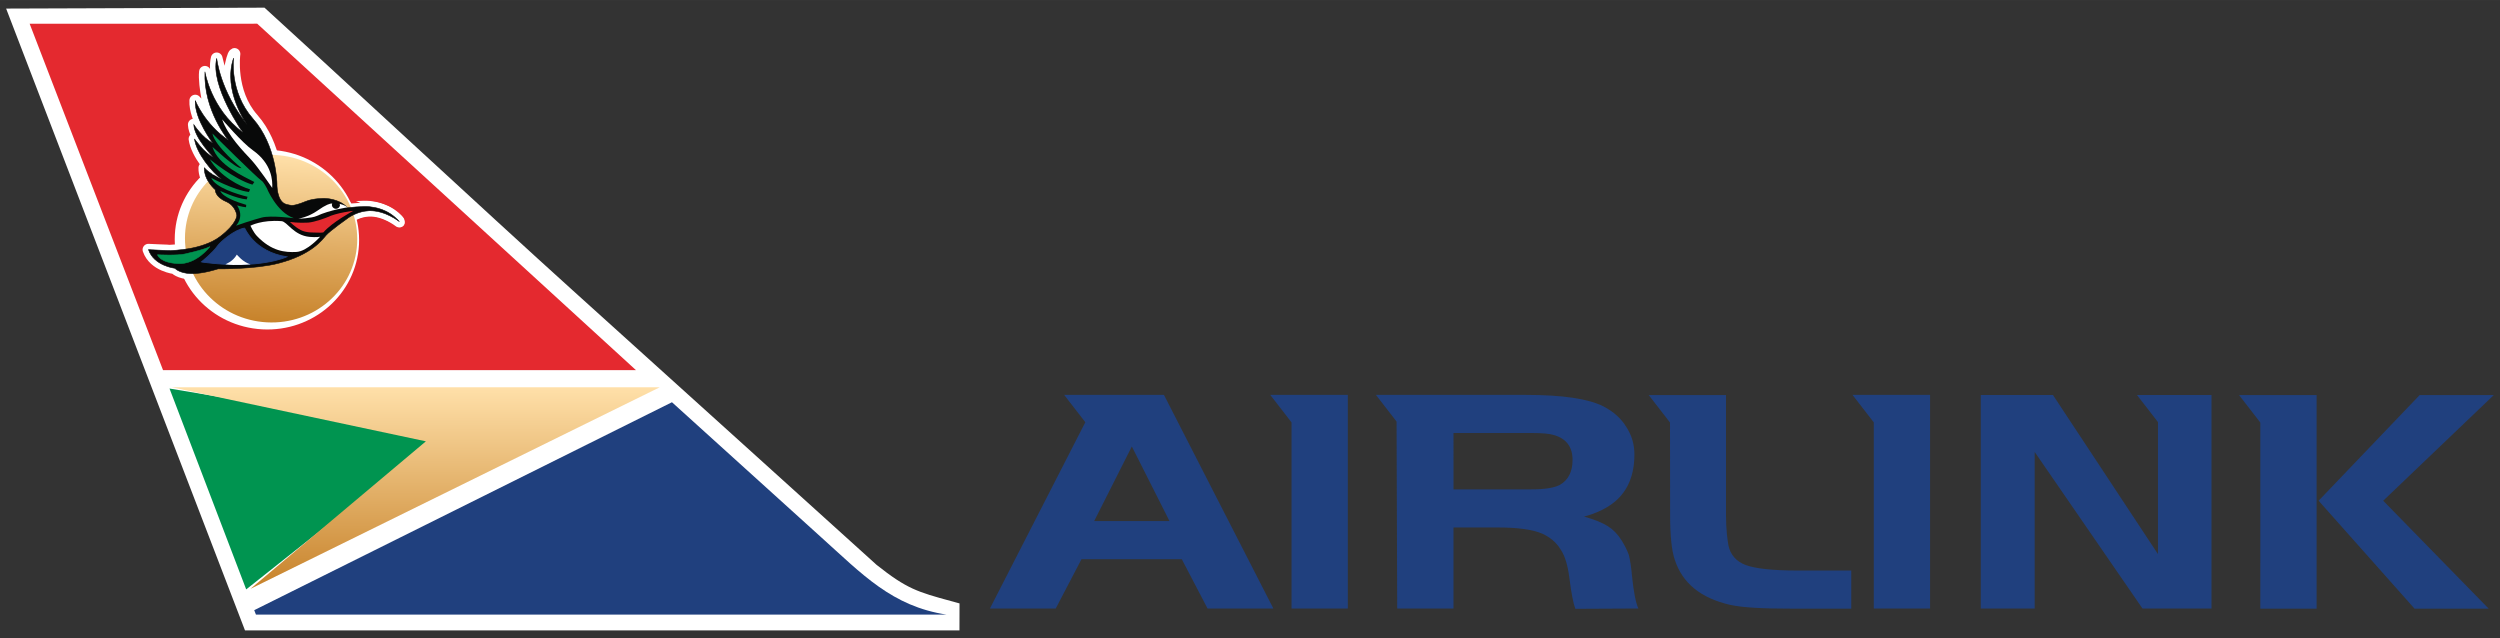 <?xml version="1.0" encoding="UTF-8" standalone="no"?>
<!-- Created with Inkscape (http://www.inkscape.org/) -->

<svg
   xmlns:dc="http://purl.org/dc/elements/1.1/"
   xmlns:cc="http://creativecommons.org/ns#"
   xmlns:rdf="http://www.w3.org/1999/02/22-rdf-syntax-ns#"
   xmlns:svg="http://www.w3.org/2000/svg"
   xmlns="http://www.w3.org/2000/svg"
   xmlns:sodipodi="http://sodipodi.sourceforge.net/DTD/sodipodi-0.dtd"
   xmlns:inkscape="http://www.inkscape.org/namespaces/inkscape"
   width="198.841"
   height="50.78"
   viewBox="0 0 52.61 13.435"
   version="1.1"
   id="svg1143"
   inkscape:version="0.92.0 r15299"
   sodipodi:docname="airlink.svg">
  <rect x="0" y="0" width="52.61" height="13.435" fill="#333333" stroke="none"/>
  <defs
     id="defs1137">
    <clipPath
       id="clipPath316"
       clipPathUnits="userSpaceOnUse">
      <path
         inkscape:connector-curvature="0"
         id="path314"
         d="m 425.495,80.773 -0.559,-10.661 -11.041,0.579 0.559,10.661" />
    </clipPath>
    <linearGradient
       id="linearGradient330"
       spreadMethod="pad"
       gradientTransform="matrix(-0.523,-9.976,-9.976,0.523,426.126,80.469)"
       gradientUnits="userSpaceOnUse"
       y2="0"
       x2="1"
       y1="0"
       x1="0">
      <stop
         id="stop326"
         offset="0"
         style="stop-opacity:1;stop-color:#ffe0a9" />
      <stop
         id="stop328"
         offset="1"
         style="stop-opacity:1;stop-color:#c7822a" />
    </linearGradient>
    <clipPath
       id="clipPath404"
       clipPathUnits="userSpaceOnUse">
      <path
         inkscape:connector-curvature="0"
         id="path402"
         d="m 413.773,66.947 h 29.095 v -12.02 h -29.095 z" />
    </clipPath>
    <linearGradient
       id="linearGradient418"
       spreadMethod="pad"
       gradientTransform="matrix(0,-12.02,-12.02,0,443.909,66.947)"
       gradientUnits="userSpaceOnUse"
       y2="0"
       x2="1"
       y1="0"
       x1="0">
      <stop
         id="stop414"
         offset="0"
         style="stop-opacity:1;stop-color:#ffe0a9" />
      <stop
         id="stop416"
         offset="1"
         style="stop-opacity:1;stop-color:#c7822a" />
    </linearGradient>
  </defs>
  <sodipodi:namedview
     id="base"
     pagecolor="#ffffff"
     bordercolor="#666666"
     borderopacity="1.0"
     inkscape:pageopacity="0.0"
     inkscape:pageshadow="2"
     inkscape:zoom="4.5324522"
     inkscape:cx="99.871505"
     inkscape:cy="16.347875"
     inkscape:document-units="mm"
     inkscape:current-layer="layer1"
     showgrid="false"
     showguides="false"
     fit-margin-top="0"
     fit-margin-left="0"
     fit-margin-right="0"
     fit-margin-bottom="0"
     units="px"
     inkscape:window-width="1280"
     inkscape:window-height="744"
     inkscape:window-x="-4"
     inkscape:window-y="-4"
     inkscape:window-maximized="1" />
  <g
     inkscape:label="Layer 1"
     inkscape:groupmode="layer"
     id="layer1"
     transform="translate(-48.658,-191.128)">
    <g
       id="g1791"
       transform="translate(0.132,-0.095)">
      <g
         transform="translate(0,-0.529)"
         id="g1676">
        <g
           style="fill:#20407e;fill-opacity:1"
           id="g170"
           transform="matrix(0.353,0,0,-0.353,75.705,204.557)">
          <path
             d="M 0,0 H 3.356 V 12.734 H -1.268 L 0,11.095"
             style="fill:#20407e;fill-opacity:1;fill-rule:nonzero;stroke:none"
             id="path172"
             inkscape:connector-curvature="0" />
        </g>
        <g
           style="fill:#20407e;fill-opacity:1"
           id="g174"
           transform="matrix(0.353,0,0,-0.353,87.958,204.557)">
          <path
             d="M 0,0 H 3.356 V 12.734 H -1.268 L 0,11.095"
             style="fill:#20407e;fill-opacity:1;fill-rule:nonzero;stroke:none"
             id="path176"
             inkscape:connector-curvature="0" />
        </g>
        <g
           style="fill:#20407e;fill-opacity:1"
           id="g178"
           transform="matrix(0.353,0,0,-0.353,79.1,204.557)">
          <path
             d="m 0,0 h -3.318 l -0.038,11.144 -1.23,1.59 h 8.934 c 2.198,0 3.734,-0.23 4.632,-0.688 0.59,-0.305 1.04,-0.706 1.347,-1.203 0.33,-0.496 0.496,-1.049 0.496,-1.661 C 10.823,7.98 10.445,7.045 9.689,6.396 9.216,5.994 8.601,5.689 7.822,5.479 8.436,5.307 8.909,5.117 9.24,4.906 9.547,4.715 9.831,4.429 10.067,4.048 10.256,3.742 10.397,3.455 10.492,3.188 10.563,2.902 10.634,2.482 10.681,1.928 10.776,1.012 10.894,0.363 11.059,0 L 7.302,-0.019 C 7.184,0.286 7.065,0.897 6.947,1.814 6.853,2.558 6.688,3.131 6.428,3.513 6.191,3.913 5.836,4.219 5.364,4.448 4.749,4.715 3.851,4.83 2.693,4.83 H 0.038 V 0 Z m 0.038,7.102 h 4.664 c 0.78,0 1.348,0.095 1.678,0.267 0.497,0.286 0.756,0.783 0.756,1.489 0,0.783 -0.378,1.279 -1.134,1.489 -0.26,0.077 -0.685,0.115 -1.3,0.115 H 0.038"
             style="fill:#20407e;fill-opacity:1;fill-rule:nonzero;stroke:none"
             id="path180"
             inkscape:connector-curvature="0" />
        </g>
        <g
           style="fill:#20407e;fill-opacity:1"
           id="g182"
           transform="matrix(0.353,0,0,-0.353,83.672,200.065)">
          <path
             d="m 0,0 h 3.331 v -7.14 c 0,-0.916 0.095,-1.527 0.143,-1.814 0.117,-0.572 0.472,-0.973 1.039,-1.183 0.591,-0.211 1.607,-0.325 3.073,-0.325 h 3.213 v -2.272 H 7.231 c -1.678,0 -2.907,0.058 -3.663,0.229 -1.749,0.402 -2.836,1.299 -3.285,2.673 C 0.094,-9.298 0,-8.4 0,-7.159 v 0.23 L -0.007,-1.639 -1.275,0"
             style="fill:#20407e;fill-opacity:1;fill-rule:nonzero;stroke:none"
             id="path184"
             inkscape:connector-curvature="0" />
        </g>
        <g
           style="fill:#20407e;fill-opacity:1"
           id="g186"
           transform="matrix(0.353,0,0,-0.353,69.358,204.557)">
          <path
             d="m 0,0 5.687,11.104 -1.261,1.63 h 5.948 L 16.897,0 H 12.973 L 11.438,2.94 H 5.459 L 3.923,0 Z M 8.46,9.66 6.215,5.212 h 4.49"
             style="fill:#20407e;fill-opacity:1;fill-rule:nonzero;stroke:none"
             id="path188"
             inkscape:connector-curvature="0" />
        </g>
        <g
           style="fill:#20407e;fill-opacity:1"
           id="g190"
           transform="matrix(0.353,0,0,-0.353,91.344,201.263)">
          <path
             d="M 0,0 V -9.335 H -3.214 V 3.398 H 1.087 L 7.35,-6.09 V 1.78 L 6.097,3.398 H 10.54 V -9.335 H 6.428"
             style="fill:#20407e;fill-opacity:1;fill-rule:nonzero;stroke:none"
             id="path192"
             inkscape:connector-curvature="0" />
        </g>
        <g
           id="g194"
           transform="matrix(0.353,0,0,-0.353,97.277,200.065)"
           style="fill:#20407e;fill-opacity:1">
          <path
             d="M 0,0 V -12.734 H -3.356 L -3.357,-1.639 -4.625,0 h 1.269 z M 0.118,-6.3 6.144,0 h 4.419 L 3.97,-6.3 10.256,-12.734 H 5.837"
             style="fill:#20407e;fill-opacity:1;fill-rule:nonzero;stroke:none"
             id="path196"
             inkscape:connector-curvature="0" />
        </g>
      </g>
      <g
         transform="matrix(0.353,0,0,-0.353,53.832,204.269)"
         id="g198">
        <path
           inkscape:connector-curvature="0"
           id="path200"
           style="fill:#ffffff;fill-opacity:1;fill-rule:nonzero;stroke:none"
           d="m 0,0 -13.763,35.829 14.262,0.05 C 3.365,33.284 13.63,23.756 18.72,19.165 23.811,14.574 36.827,2.808 36.827,2.808 38.724,1.301 39.446,1.084 41.548,0.512 L 41.547,0" />
      </g>
      <g
         transform="matrix(0.353,0,0,-0.353,53.832,204.269)"
         id="g202">
        <path
           inkscape:connector-curvature="0"
           id="path204"
           style="fill:none;stroke:#ffffff;stroke-width:1.242;stroke-linecap:butt;stroke-linejoin:miter;stroke-miterlimit:3.864;stroke-dasharray:none;stroke-opacity:1"
           d="m 0,0 -13.763,35.829 14.262,0.05 C 3.365,33.284 13.63,23.756 18.72,19.165 23.811,14.574 36.827,2.808 36.827,2.808 38.724,1.301 39.446,1.084 41.548,0.512 L 41.547,0 Z" />
      </g>
      <g
         transform="matrix(0.353,0,0,-0.353,53.912,204.157)"
         id="g206">
        <path
           inkscape:connector-curvature="0"
           id="path208"
           style="fill:#20407e;fill-opacity:1;fill-rule:nonzero;stroke:none"
           d="M 0,0 -0.102,0.266 24.801,12.662 33.7,4.608 C 36.151,2.407 37.909,0.497 41.179,0" />
      </g>
      <g
         transform="matrix(0.353,0,0,-0.353,51.957,199.012)"
         id="g210">
        <path
           inkscape:connector-curvature="0"
           id="path212"
           style="fill:#e4292f;fill-opacity:1;fill-rule:nonzero;stroke:none"
           d="M 0,0 H 28.193 L 5.614,20.653 -7.952,20.65" />
      </g>
      <g
         transform="matrix(0.353,0,0,-0.353,52.442,196.151)"
         id="g214">
        <path
           inkscape:connector-curvature="0"
           id="path216"
           style="fill:#ffffff;fill-opacity:1;fill-rule:nonzero;stroke:none"
           d="M 0,0 C 0.134,2.598 2.407,4.587 5.078,4.444 7.749,4.3 9.806,2.078 9.672,-0.52 9.539,-3.118 7.265,-5.108 4.595,-4.964 1.923,-4.82 -0.134,-2.598 0,0" />
      </g>
      <g
         transform="matrix(0.353,0,0,-0.353,52.442,196.151)"
         id="g218">
        <path
           inkscape:connector-curvature="0"
           id="path220"
           style="fill:none;stroke:#ffffff;stroke-width:0.527;stroke-linecap:butt;stroke-linejoin:round;stroke-miterlimit:3.864;stroke-dasharray:none;stroke-opacity:1"
           d="M 0,0 C 0.134,2.598 2.407,4.587 5.078,4.444 7.749,4.3 9.806,2.078 9.672,-0.52 9.539,-3.118 7.265,-5.108 4.595,-4.964 1.923,-4.82 -0.134,-2.598 0,0 Z" />
      </g>
      <g
         transform="matrix(0.353,0,0,-0.353,53.492,195.972)"
         id="g222">
        <path
           inkscape:connector-curvature="0"
           id="path224"
           style="fill:#ffffff;fill-opacity:1;fill-rule:nonzero;stroke:none"
           d="M 0,0 C 0,0 0.524,0.514 0.062,1.209 0.058,1.216 0.332,1.123 0.594,1.099 0.601,1.098 0.606,1.224 0.607,1.241 0.029,1.411 -0.792,1.71 -0.938,2.073 c 0,0 0.953,-0.458 1.575,-0.505 l 0.05,0.156 C 0.068,1.878 -1.22,2.262 -1.48,2.85 c 0,0 1.346,-0.733 2.249,-0.84 0.005,-10e-4 0.065,0.156 0.065,0.156 -0.578,0.166 -1.805,0.772 -2.396,1.796 0,0 1.446,-1.197 2.54,-1.516 -0.002,10e-4 0.113,0.156 0.114,0.158 -0.639,0.337 -2.167,1 -2.498,2.093 -0.007,0.021 1.411,-1.333 1.731,-1.267 0,0 -1.586,1.302 -1.733,2.064 0,0 2.665,-2.644 2.93,-2.812 0.13,-0.083 0.307,-0.436 0.307,-0.436 0,0 0.588,-1.45 1.619,-1.798 C 3.469,0.44 2.1,0.631 1.534,0.486 0.92,0.327 0,0 0,0" />
      </g>
      <g
         transform="matrix(0.353,0,0,-0.353,53.492,195.972)"
         id="g226">
        <path
           inkscape:connector-curvature="0"
           id="path228"
           style="fill:none;stroke:#ffffff;stroke-width:0.527;stroke-linecap:butt;stroke-linejoin:round;stroke-miterlimit:3.864;stroke-dasharray:none;stroke-opacity:1"
           d="M 0,0 C 0,0 0.524,0.514 0.062,1.209 0.058,1.216 0.332,1.123 0.594,1.099 0.601,1.098 0.606,1.224 0.607,1.241 0.029,1.411 -0.792,1.71 -0.938,2.073 c 0,0 0.953,-0.458 1.575,-0.505 l 0.05,0.156 C 0.068,1.878 -1.22,2.262 -1.48,2.85 c 0,0 1.346,-0.733 2.249,-0.84 0.005,-10e-4 0.065,0.156 0.065,0.156 -0.578,0.166 -1.805,0.772 -2.396,1.796 0,0 1.446,-1.197 2.54,-1.516 -0.002,10e-4 0.113,0.156 0.114,0.158 -0.639,0.337 -2.167,1 -2.498,2.093 -0.007,0.021 1.411,-1.333 1.731,-1.267 0,0 -1.586,1.302 -1.733,2.064 0,0 2.665,-2.644 2.93,-2.812 0.13,-0.083 0.307,-0.436 0.307,-0.436 0,0 0.588,-1.45 1.619,-1.798 C 3.469,0.44 2.1,0.631 1.534,0.486 0.92,0.327 0,0 0,0 Z" />
      </g>
      <g
         transform="matrix(0.353,0,0,-0.353,53.201,193.735)"
         id="g230">
        <path
           inkscape:connector-curvature="0"
           id="path232"
           style="fill:#ffffff;fill-opacity:1;fill-rule:nonzero;stroke:none"
           d="m 0,0 c 0,0 1.194,-1.394 1.814,-1.829 1.172,-0.822 1.193,-1.839 1.172,-2.257 0,0 -0.842,1.233 -1.25,1.674 C 1.328,-1.971 0.32,-0.956 0,0" />
      </g>
      <g
         transform="matrix(0.353,0,0,-0.353,53.201,193.735)"
         id="g234">
        <path
           inkscape:connector-curvature="0"
           id="path236"
           style="fill:none;stroke:#ffffff;stroke-width:0.527;stroke-linecap:butt;stroke-linejoin:round;stroke-miterlimit:3.864;stroke-dasharray:none;stroke-opacity:1"
           d="m 0,0 c 0,0 1.194,-1.394 1.814,-1.829 1.172,-0.822 1.193,-1.839 1.172,-2.257 0,0 -0.842,1.233 -1.25,1.674 C 1.328,-1.971 0.32,-0.956 0,0 Z" />
      </g>
      <g
         transform="matrix(0.353,0,0,-0.353,55.959,195.66)"
         id="g238">
        <path
           inkscape:connector-curvature="0"
           id="path240"
           style="fill:#ffffff;fill-opacity:1;fill-rule:nonzero;stroke:none"
           d="m 0,0 c 0,0 -1.246,-0.665 -1.779,-1.282 -0.004,-0.007 -0.096,-0.028 -0.332,-0.016 -0.237,0.013 -0.677,-0.028 -1.02,0.152 -0.343,0.18 -0.643,0.484 -0.643,0.484 0,0 0.543,-0.075 1.083,-0.039 0.402,0.026 1.097,0.297 1.122,0.31 C -0.987,-0.107 0,0 0,0" />
      </g>
      <g
         transform="matrix(0.353,0,0,-0.353,55.959,195.66)"
         id="g242">
        <path
           inkscape:connector-curvature="0"
           id="path244"
           style="fill:none;stroke:#ffffff;stroke-width:0.527;stroke-linecap:butt;stroke-linejoin:round;stroke-miterlimit:3.864;stroke-dasharray:none;stroke-opacity:1"
           d="m 0,0 c 0,0 -1.246,-0.665 -1.779,-1.282 -0.004,-0.007 -0.096,-0.028 -0.332,-0.016 -0.237,0.013 -0.677,-0.028 -1.02,0.152 -0.343,0.18 -0.643,0.484 -0.643,0.484 0,0 0.543,-0.075 1.083,-0.039 0.402,0.026 1.097,0.297 1.122,0.31 C -0.987,-0.107 0,0 0,0 Z" />
      </g>
      <g
         transform="matrix(0.353,0,0,-0.353,55.203,195.659)"
         id="g246">
        <path
           inkscape:connector-curvature="0"
           id="path248"
           style="fill:#ffffff;fill-opacity:1;fill-rule:nonzero;stroke:none"
           d="m 0,0 c -0.522,-0.37 -1.131,-0.477 -1.131,-0.477 0,0 0.801,0.03 1.094,0.165 C 0.77,0.058 1.799,0.201 1.799,0.201 1.661,0.341 1.33,0.414 1.33,0.414 1.332,0.401 1.353,0.352 1.352,0.339 1.345,0.21 1.233,0.111 1.101,0.118 0.968,0.125 0.866,0.236 0.873,0.365 0.874,0.39 0.898,0.437 0.888,0.437 0.763,0.439 0.522,0.37 0,0" />
      </g>
      <g
         transform="matrix(0.353,0,0,-0.353,55.203,195.659)"
         id="g250">
        <path
           inkscape:connector-curvature="0"
           id="path252"
           style="fill:none;stroke:#ffffff;stroke-width:0.527;stroke-linecap:butt;stroke-linejoin:round;stroke-miterlimit:3.864;stroke-dasharray:none;stroke-opacity:1"
           d="m 0,0 c -0.522,-0.37 -1.131,-0.477 -1.131,-0.477 0,0 0.801,0.03 1.094,0.165 C 0.77,0.058 1.799,0.201 1.799,0.201 1.661,0.341 1.33,0.414 1.33,0.414 1.332,0.401 1.353,0.352 1.352,0.339 1.345,0.21 1.233,0.111 1.101,0.118 0.968,0.125 0.866,0.236 0.873,0.365 0.874,0.39 0.898,0.437 0.888,0.437 0.763,0.439 0.522,0.37 0,0 Z" />
      </g>
      <g
         transform="matrix(0.353,0,0,-0.353,53.268,196.785)"
         id="g254">
        <path
           inkscape:connector-curvature="0"
           id="path256"
           style="fill:#ffffff;fill-opacity:1;fill-rule:nonzero;stroke:none"
           d="m 0,0 c -0.013,0.002 0.439,0.146 0.683,0.58 0,0 0.37,-0.467 0.817,-0.581 C 1.506,-0.003 0.565,-0.093 0,0" />
      </g>
      <g
         transform="matrix(0.353,0,0,-0.353,53.268,196.785)"
         id="g258">
        <path
           inkscape:connector-curvature="0"
           id="path260"
           style="fill:none;stroke:#ffffff;stroke-width:0.527;stroke-linecap:butt;stroke-linejoin:round;stroke-miterlimit:3.864;stroke-dasharray:none;stroke-opacity:1"
           d="m 0,0 c -0.013,0.002 0.439,0.146 0.683,0.58 0,0 0.37,-0.467 0.817,-0.581 C 1.506,-0.003 0.565,-0.093 0,0 Z" />
      </g>
      <g
         transform="matrix(0.353,0,0,-0.353,52.765,196.733)"
         id="g262">
        <path
           inkscape:connector-curvature="0"
           id="path264"
           style="fill:#ffffff;fill-opacity:1;fill-rule:nonzero;stroke:none"
           d="m 0,0 c 0,0 0.674,0.537 0.953,0.942 0.171,0.247 1.013,0.978 1.621,1.071 0,0 0.56,-1.413 2.512,-1.713 0,0 -1.62,-0.779 -5.03,-0.317" />
      </g>
      <g
         transform="matrix(0.353,0,0,-0.353,52.765,196.733)"
         id="g266">
        <path
           inkscape:connector-curvature="0"
           id="path268"
           style="fill:none;stroke:#ffffff;stroke-width:0.527;stroke-linecap:butt;stroke-linejoin:round;stroke-miterlimit:3.864;stroke-dasharray:none;stroke-opacity:1"
           d="m 0,0 c 0,0 0.674,0.537 0.953,0.942 0.171,0.247 1.013,0.978 1.621,1.071 0,0 0.56,-1.413 2.512,-1.713 0,0 -1.62,-0.779 -5.03,-0.317 z" />
      </g>
      <g
         transform="matrix(0.353,0,0,-0.353,53.796,195.974)"
         id="g270">
        <path
           inkscape:connector-curvature="0"
           id="path272"
           style="fill:#ffffff;fill-opacity:1;fill-rule:nonzero;stroke:none"
           d="m 0,0 c 0,0 0.668,0.366 1.853,0.274 0.346,-0.028 0.711,-0.844 1.669,-0.938 0.402,-0.039 0.632,0.008 0.632,0.008 0,0 -0.768,-0.873 -1.413,-0.907 C 2.063,-1.598 1.254,-1.524 0.381,-0.606 0.178,-0.392 0,0 0,0" />
      </g>
      <g
         transform="matrix(0.353,0,0,-0.353,53.796,195.974)"
         id="g274">
        <path
           inkscape:connector-curvature="0"
           id="path276"
           style="fill:none;stroke:#ffffff;stroke-width:0.527;stroke-linecap:butt;stroke-linejoin:round;stroke-miterlimit:3.864;stroke-dasharray:none;stroke-opacity:1"
           d="m 0,0 c 0,0 0.668,0.366 1.853,0.274 0.346,-0.028 0.711,-0.844 1.669,-0.938 0.402,-0.039 0.632,0.008 0.632,0.008 0,0 -0.768,-0.873 -1.413,-0.907 C 2.063,-1.598 1.254,-1.524 0.381,-0.606 0.178,-0.392 0,0 0,0 Z" />
      </g>
      <g
         transform="matrix(0.353,0,0,-0.353,51.841,196.585)"
         id="g278">
        <path
           inkscape:connector-curvature="0"
           id="path280"
           style="fill:#ffffff;fill-opacity:1;fill-rule:nonzero;stroke:none"
           d="m 0,0 c 0,0 1.188,-0.064 1.654,0.051 0.466,0.115 1.192,0.274 1.473,0.44 0,0 -0.801,-1.077 -1.904,-1.018 C 0.119,-0.468 0,0 0,0" />
      </g>
      <g
         transform="matrix(0.353,0,0,-0.353,51.841,196.585)"
         id="g282">
        <path
           inkscape:connector-curvature="0"
           id="path284"
           style="fill:none;stroke:#ffffff;stroke-width:0.527;stroke-linecap:butt;stroke-linejoin:round;stroke-miterlimit:3.864;stroke-dasharray:none;stroke-opacity:1"
           d="m 0,0 c 0,0 1.188,-0.064 1.654,0.051 0.466,0.115 1.192,0.274 1.473,0.44 0,0 -0.801,-1.077 -1.904,-1.018 C 0.119,-0.468 0,0 0,0 Z" />
      </g>
      <g
         transform="matrix(0.353,0,0,-0.353,54.353,195.08)"
         id="g286">
        <path
           inkscape:connector-curvature="0"
           id="path288"
           style="fill:#ffffff;fill-opacity:1;fill-rule:nonzero;stroke:none"
           d="m 0,0 c 0,0 -0.037,-1.089 0.551,-1.253 0.151,-0.042 0.243,-0.051 0.243,-0.051 0,0 0.145,-0.1 0.932,0.227 0.462,0.191 1.14,0.131 1.14,0.131 0,0 0.85,0.044 1.325,-0.503 0.004,-0.004 1.01,0.093 1.303,0.056 0.293,-0.037 1.115,-0.109 1.807,-0.894 0,0 -0.855,0.689 -1.82,0.65 C 4.81,-1.664 4.29,-2.034 4.26,-2.053 4.231,-2.073 3.157,-2.832 2.929,-3.099 2.699,-3.366 2.094,-4.235 0.128,-4.759 -1.297,-5.138 -3.51,-5.101 -3.51,-5.101 c 0,0 -0.892,-0.301 -1.602,-0.284 -0.71,0.017 -0.967,0.317 -0.967,0.317 0,0 -1.243,0.137 -1.581,1.112 0,0 1.297,-0.063 1.348,-0.051 0.051,0.011 1.854,0.012 2.937,0.841 0.993,0.758 0.984,1.247 0.984,1.247 0,0 -0.053,0.579 -0.65,0.835 -0.667,0.285 -0.635,0.701 -0.635,0.701 0,0 -0.676,0.553 -0.652,1.306 0,0 0.161,-0.186 0.439,-0.359 l 0.587,-0.313 c -0.54,0.386 -1.499,1.532 -1.612,2.395 0,0 0.598,-0.863 1.119,-1.09 0.03,-0.013 -1.132,1.132 -1.162,1.944 0,0 0.506,-0.782 1.122,-1.094 0.031,-0.016 -1.091,1.414 -1.033,2.528 0,0 0.865,-0.9 1.012,-1.188 -0.089,0.296 -0.526,2.083 -0.436,2.904 0,0 0.347,-2.198 2.256,-3.614 0.011,-0.008 -1.955,2.76 -1.554,4.415 l 0.147,-0.576 0.478,-1.013 c 0.005,-0.007 0.255,1.787 0.438,1.853 0,0 -0.318,-2.261 1.094,-3.86 C -0.021,2.257 0,0 0,0" />
      </g>
      <g
         transform="matrix(0.353,0,0,-0.353,54.353,195.08)"
         id="g290">
        <path
           inkscape:connector-curvature="0"
           id="path292"
           style="fill:none;stroke:#ffffff;stroke-width:0.695;stroke-linecap:butt;stroke-linejoin:round;stroke-miterlimit:3.864;stroke-dasharray:none;stroke-opacity:1"
           d="m 0,0 c 0,0 -0.037,-1.089 0.551,-1.253 0.151,-0.042 0.243,-0.051 0.243,-0.051 0,0 0.145,-0.1 0.932,0.227 0.462,0.191 1.14,0.131 1.14,0.131 0,0 0.85,0.044 1.325,-0.503 0.004,-0.004 1.01,0.093 1.303,0.056 0.293,-0.037 1.115,-0.109 1.807,-0.894 0,0 -0.855,0.689 -1.82,0.65 C 4.81,-1.664 4.29,-2.034 4.26,-2.053 4.231,-2.073 3.157,-2.832 2.929,-3.099 2.699,-3.366 2.094,-4.235 0.128,-4.759 -1.297,-5.138 -3.51,-5.101 -3.51,-5.101 c 0,0 -0.892,-0.301 -1.602,-0.284 -0.71,0.017 -0.967,0.317 -0.967,0.317 0,0 -1.243,0.137 -1.581,1.112 0,0 1.297,-0.063 1.348,-0.051 0.051,0.011 1.854,0.012 2.937,0.841 0.993,0.758 0.984,1.247 0.984,1.247 0,0 -0.053,0.579 -0.65,0.835 -0.667,0.285 -0.635,0.701 -0.635,0.701 0,0 -0.676,0.553 -0.652,1.306 0,0 0.161,-0.186 0.439,-0.359 l 0.587,-0.313 c -0.54,0.386 -1.499,1.532 -1.612,2.395 0,0 0.598,-0.863 1.119,-1.09 0.03,-0.013 -1.132,1.132 -1.162,1.944 0,0 0.506,-0.782 1.122,-1.094 0.031,-0.016 -1.091,1.414 -1.033,2.528 0,0 0.865,-0.9 1.012,-1.188 -0.089,0.296 -0.526,2.083 -0.436,2.904 0,0 0.347,-2.198 2.256,-3.614 0.011,-0.008 -1.955,2.76 -1.554,4.415 l 0.147,-0.576 0.478,-1.013 c 0.005,-0.007 0.255,1.787 0.438,1.853 0,0 -0.318,-2.261 1.094,-3.86 C -0.021,2.257 0,0 0,0 Z" />
      </g>
      <g
         transform="matrix(0.353,0,0,-0.353,52.892,194.967)"
         id="g294">
        <path
           inkscape:connector-curvature="0"
           id="path296"
           style="fill:#ffffff;fill-opacity:1;fill-rule:nonzero;stroke:none"
           d="M 0,0 0.878,-0.048 0.912,0.594 0.033,0.642" />
      </g>
      <g
         transform="matrix(0.353,0,0,-0.353,52.903,194.74)"
         id="g298">
        <path
           inkscape:connector-curvature="0"
           id="path300"
           style="fill:none;stroke:#ffffff;stroke-width:0.527;stroke-linecap:butt;stroke-linejoin:round;stroke-miterlimit:3.864;stroke-dasharray:none;stroke-opacity:1"
           d="M 0,0 0.878,-0.047 0.845,-0.689 -0.033,-0.642 Z" />
      </g>
      <g
         transform="matrix(0.353,0,0,-0.353,52.328,196.168)"
         id="g302">
        <path
           inkscape:connector-curvature="0"
           id="path304"
           style="fill:#ffffff;fill-opacity:1;fill-rule:nonzero;stroke:none"
           d="M 0,0 C 0.142,2.762 2.559,4.878 5.399,4.725 8.239,4.573 10.426,2.21 10.284,-0.553 10.142,-3.315 7.724,-5.43 4.885,-5.278 2.045,-5.125 -0.142,-2.762 0,0" />
      </g>
      <g
         transform="matrix(0.353,0,0,-0.353,52.328,196.168)"
         id="g306">
        <path
           inkscape:connector-curvature="0"
           id="path308"
           style="fill:none;stroke:#ffffff;stroke-width:0.695;stroke-linecap:butt;stroke-linejoin:round;stroke-miterlimit:3.864;stroke-dasharray:none;stroke-opacity:1"
           d="M 0,0 C 0.142,2.762 2.559,4.878 5.399,4.725 8.239,4.573 10.426,2.21 10.284,-0.553 10.142,-3.315 7.724,-5.43 4.885,-5.278 2.045,-5.125 -0.142,-2.762 0,0 Z" />
      </g>
      <g
         transform="matrix(0.353,0,0,-0.353,-93.921,223.004)"
         id="g310">
        <g
           clip-path="url(#clipPath316)"
           id="g312">
          <g
             id="g318">
            <g
               id="g324">
              <path
                 inkscape:connector-curvature="0"
                 id="path332"
                 style="fill:url(#linearGradient330);stroke:none"
                 d="m 414.566,76.081 c -0.141,-2.755 2.04,-5.113 4.872,-5.265 2.832,-0.153 5.243,1.957 5.385,4.712 0.142,2.756 -2.04,5.112 -4.872,5.265 -0.097,0.005 -0.193,0.008 -0.288,0.008 -2.706,0 -4.959,-2.059 -5.097,-4.72" />
            </g>
          </g>
        </g>
      </g>
      <g
         transform="matrix(0.353,0,0,-0.353,52.883,194.984)"
         id="g334">
        <path
           inkscape:connector-curvature="0"
           id="path336"
           style="fill:#ffffff;fill-opacity:1;fill-rule:nonzero;stroke:none"
           d="M 0,0 0.878,-0.048 0.911,0.595 0.033,0.643" />
      </g>
      <g
         transform="matrix(0.353,0,0,-0.353,52.894,194.758)"
         id="g338">
        <path
           inkscape:connector-curvature="0"
           id="path340"
           style="fill:none;stroke:#ffffff;stroke-width:0.052;stroke-linecap:butt;stroke-linejoin:miter;stroke-miterlimit:3.864;stroke-dasharray:none;stroke-opacity:1"
           d="M 0,0 0.878,-0.047 0.845,-0.69 -0.033,-0.642 Z" />
      </g>
      <g
         transform="matrix(0.353,0,0,-0.353,54.354,195.08)"
         id="g342">
        <path
           inkscape:connector-curvature="0"
           id="path344"
           style="fill:#080909;fill-opacity:1;fill-rule:nonzero;stroke:none"
           d="m 0,0 c 0,0 -0.037,-1.089 0.551,-1.253 0.15,-0.042 0.243,-0.051 0.243,-0.051 0,0 0.144,-0.1 0.931,0.227 0.462,0.191 1.117,0.176 1.117,0.176 0,0 0.873,-0.001 1.349,-0.548 0.004,-0.004 1.01,0.093 1.303,0.056 0.292,-0.037 1.114,-0.109 1.807,-0.894 0,0 -0.856,0.689 -1.82,0.65 C 4.809,-1.664 4.29,-2.034 4.26,-2.053 4.23,-2.073 3.157,-2.833 2.928,-3.099 2.698,-3.366 2.094,-4.235 0.128,-4.759 -1.297,-5.137 -3.51,-5.101 -3.51,-5.101 c 0,0 -0.892,-0.301 -1.602,-0.284 -0.711,0.017 -0.968,0.318 -0.968,0.318 0,0 -1.243,0.136 -1.58,1.111 0,0 1.296,-0.063 1.347,-0.051 0.051,0.011 1.854,0.012 2.938,0.841 0.992,0.759 0.983,1.247 0.983,1.247 0,0 -0.052,0.579 -0.65,0.835 -0.666,0.285 -0.635,0.701 -0.635,0.701 0,0 -0.675,0.553 -0.651,1.306 0,0 0.161,-0.186 0.439,-0.359 0,0 0.588,-0.314 0.586,-0.313 -0.54,0.386 -1.499,1.532 -1.612,2.395 0,0 0.598,-0.863 1.119,-1.09 0.03,-0.013 -1.131,1.132 -1.161,1.944 0,0 0.506,-0.782 1.121,-1.094 0.031,-0.016 -1.09,1.414 -1.033,2.528 0,0 0.547,-1.398 1.976,-2.369 0.009,-0.006 -1.496,1.779 -1.399,4.085 0,0 0.346,-2.198 2.256,-3.614 0.01,-0.008 -1.956,2.76 -1.554,4.415 0,0 0.188,-1.925 1.821,-3.968 0.006,-0.008 -1.49,2.025 -0.814,3.986 0,0 -0.262,-2.015 1.149,-3.614 C -0.022,2.257 0,0 0,0" />
      </g>
      <g
         transform="matrix(0.353,0,0,-0.353,54.354,195.08)"
         id="g346">
        <path
           inkscape:connector-curvature="0"
           id="path348"
           style="fill:none;stroke:#080909;stroke-width:0.032;stroke-linecap:butt;stroke-linejoin:miter;stroke-miterlimit:3.864;stroke-dasharray:none;stroke-opacity:1"
           d="m 0,0 c 0,0 -0.037,-1.089 0.551,-1.253 0.15,-0.042 0.243,-0.051 0.243,-0.051 0,0 0.144,-0.1 0.931,0.227 0.462,0.191 1.117,0.176 1.117,0.176 0,0 0.873,-0.001 1.349,-0.548 0.004,-0.004 1.01,0.093 1.303,0.056 0.292,-0.037 1.114,-0.109 1.807,-0.894 0,0 -0.856,0.689 -1.82,0.65 C 4.809,-1.664 4.29,-2.034 4.26,-2.053 4.23,-2.073 3.157,-2.833 2.928,-3.099 2.698,-3.366 2.094,-4.235 0.128,-4.759 -1.297,-5.137 -3.51,-5.101 -3.51,-5.101 c 0,0 -0.892,-0.301 -1.602,-0.284 -0.711,0.017 -0.968,0.318 -0.968,0.318 0,0 -1.243,0.136 -1.58,1.111 0,0 1.296,-0.063 1.347,-0.051 0.051,0.011 1.854,0.012 2.938,0.841 0.992,0.759 0.983,1.247 0.983,1.247 0,0 -0.052,0.579 -0.65,0.835 -0.666,0.285 -0.635,0.701 -0.635,0.701 0,0 -0.675,0.553 -0.651,1.306 0,0 0.161,-0.186 0.439,-0.359 0,0 0.588,-0.314 0.586,-0.313 -0.54,0.386 -1.499,1.532 -1.612,2.395 0,0 0.598,-0.863 1.119,-1.09 0.03,-0.013 -1.131,1.132 -1.161,1.944 0,0 0.506,-0.782 1.121,-1.094 0.031,-0.016 -1.09,1.414 -1.033,2.528 0,0 0.547,-1.398 1.976,-2.369 0.009,-0.006 -1.496,1.779 -1.399,4.085 0,0 0.346,-2.198 2.256,-3.614 0.01,-0.008 -1.956,2.76 -1.554,4.415 0,0 0.188,-1.925 1.821,-3.968 0.006,-0.008 -1.49,2.025 -0.814,3.986 0,0 -0.262,-2.015 1.149,-3.614 C -0.022,2.257 0,0 0,0 Z" />
      </g>
      <g
         transform="matrix(0.353,0,0,-0.353,51.841,196.584)"
         id="g350">
        <path
           inkscape:connector-curvature="0"
           id="path352"
           style="fill:#009450;fill-opacity:1;fill-rule:nonzero;stroke:none"
           d="m 0,0 c 0,0 1.19,-0.064 1.655,0.051 0.466,0.115 1.191,0.274 1.472,0.44 0,0 -0.801,-1.077 -1.904,-1.018 C 0.12,-0.468 0,0 0,0" />
      </g>
      <g
         transform="matrix(0.353,0,0,-0.353,51.841,196.584)"
         id="g354">
        <path
           inkscape:connector-curvature="0"
           id="path356"
           style="fill:none;stroke:#009450;stroke-width:0.032;stroke-linecap:butt;stroke-linejoin:miter;stroke-miterlimit:3.864;stroke-dasharray:none;stroke-opacity:1"
           d="m 0,0 c 0,0 1.19,-0.064 1.655,0.051 0.466,0.115 1.191,0.274 1.472,0.44 0,0 -0.801,-1.077 -1.904,-1.018 C 0.12,-0.468 0,0 0,0 Z" />
      </g>
      <g
         transform="matrix(0.353,0,0,-0.353,53.796,195.973)"
         id="g358">
        <path
           inkscape:connector-curvature="0"
           id="path360"
           style="fill:#ffffff;fill-opacity:1;fill-rule:nonzero;stroke:none"
           d="m 0,0 c 0,0 0.668,0.366 1.853,0.273 0.346,-0.027 0.712,-0.843 1.67,-0.937 0.401,-0.039 0.632,0.008 0.632,0.008 0,0 -0.768,-0.873 -1.414,-0.907 C 2.063,-1.598 1.255,-1.524 0.382,-0.607 0.178,-0.392 0,0 0,0" />
      </g>
      <g
         transform="matrix(0.353,0,0,-0.353,52.766,196.733)"
         id="g362">
        <path
           inkscape:connector-curvature="0"
           id="path364"
           style="fill:#20407e;fill-opacity:1;fill-rule:nonzero;stroke:none"
           d="M 0,0 C 0,0 0.674,0.537 0.953,0.942 1.123,1.19 1.966,1.92 2.575,2.013 2.577,2.014 3.134,0.6 5.086,0.3 c 0,0 -1.62,-0.779 -5.029,-0.317" />
      </g>
      <g
         transform="matrix(0.353,0,0,-0.353,52.766,196.733)"
         id="g366">
        <path
           inkscape:connector-curvature="0"
           id="path368"
           style="fill:none;stroke:#20407e;stroke-width:0.052;stroke-linecap:butt;stroke-linejoin:miter;stroke-miterlimit:3.864;stroke-dasharray:none;stroke-opacity:1"
           d="M 0,0 C 0,0 0.674,0.537 0.953,0.942 1.123,1.19 1.966,1.92 2.575,2.013 2.577,2.014 3.134,0.6 5.086,0.3 c 0,0 -1.62,-0.779 -5.029,-0.317 z" />
      </g>
      <g
         transform="matrix(0.353,0,0,-0.353,53.269,196.785)"
         id="g370">
        <path
           inkscape:connector-curvature="0"
           id="path372"
           style="fill:#ffffff;fill-opacity:1;fill-rule:nonzero;stroke:none"
           d="m 0,0 c -0.013,0.002 0.439,0.146 0.683,0.58 0,0 0.371,-0.467 0.817,-0.581 C 1.506,-0.002 0.565,-0.093 0,0" />
      </g>
      <g
         transform="matrix(0.353,0,0,-0.353,55.203,195.658)"
         id="g374">
        <path
           inkscape:connector-curvature="0"
           id="path376"
           style="fill:#ffffff;fill-opacity:1;fill-rule:nonzero;stroke:none"
           d="m 0,0 c -0.522,-0.371 -1.131,-0.478 -1.131,-0.478 0,0 0.8,0.031 1.093,0.166 0.807,0.37 1.837,0.513 1.837,0.513 C 1.661,0.34 1.329,0.413 1.329,0.413 1.331,0.4 1.353,0.352 1.352,0.339 1.345,0.209 1.232,0.11 1.1,0.118 0.968,0.125 0.865,0.235 0.872,0.365 0.874,0.389 0.898,0.436 0.888,0.436 0.763,0.438 0.521,0.37 0,0" />
      </g>
      <g
         transform="matrix(0.353,0,0,-0.353,55.96,195.66)"
         id="g378">
        <path
           inkscape:connector-curvature="0"
           id="path380"
           style="fill:#e4292f;fill-opacity:1;fill-rule:nonzero;stroke:none"
           d="m 0,0 c 0,0 -1.246,-0.664 -1.779,-1.281 -0.004,-0.006 -0.097,-0.029 -0.333,-0.016 -0.237,0.012 -0.676,-0.027 -1.019,0.153 -0.343,0.178 -0.643,0.482 -0.643,0.482 0,0 0.543,-0.075 1.082,-0.039 0.402,0.028 1.097,0.299 1.122,0.31 C -0.988,-0.105 0,0 0,0" />
      </g>
      <g
         transform="matrix(0.353,0,0,-0.353,53.201,193.735)"
         id="g382">
        <path
           inkscape:connector-curvature="0"
           id="path384"
           style="fill:#ffffff;fill-opacity:1;fill-rule:nonzero;stroke:none"
           d="m 0,0 c 0,0 1.194,-1.394 1.814,-1.829 1.171,-0.822 1.193,-1.839 1.171,-2.257 0,0 -0.841,1.233 -1.249,1.674 C 1.327,-1.971 0.32,-0.956 0,0" />
      </g>
      <g
         transform="matrix(0.353,0,0,-0.353,53.493,195.972)"
         id="g386">
        <path
           inkscape:connector-curvature="0"
           id="path388"
           style="fill:#009450;fill-opacity:1;fill-rule:nonzero;stroke:none"
           d="M 0,0 C 0,0 0.524,0.513 0.062,1.209 0.058,1.216 0.331,1.122 0.594,1.099 0.601,1.098 0.606,1.224 0.607,1.241 0.029,1.411 -0.792,1.71 -0.938,2.073 c 0,0 0.953,-0.458 1.575,-0.505 L 0.686,1.724 C 0.068,1.878 -1.22,2.262 -1.479,2.85 c 0,0 1.346,-0.733 2.247,-0.841 0.007,0 0.066,0.157 0.066,0.157 -0.577,0.166 -1.806,0.772 -2.397,1.796 0,0 1.447,-1.197 2.541,-1.516 -0.002,10e-4 0.113,0.156 0.114,0.158 -0.639,0.337 -2.166,1 -2.498,2.093 -0.006,0.021 1.411,-1.333 1.731,-1.266 0,0 -1.586,1.301 -1.733,2.063 0,0 2.665,-2.645 2.93,-2.812 C 1.651,2.599 1.83,2.246 1.83,2.246 c 0,0 0.587,-1.45 1.618,-1.799 C 3.469,0.44 2.101,0.631 1.535,0.485 0.92,0.327 0,0 0,0" />
      </g>
      <g
         transform="matrix(0.353,0,0,-0.353,55.926,195.463)"
         id="g390">
        <path
           inkscape:connector-curvature="0"
           id="path392"
           style="fill:#e4292f;fill-opacity:1;fill-rule:nonzero;stroke:none"
           d="m 0,0 c 0,0 0.62,0.192 1.484,-0.01 0.817,-0.191 1.89,-0.754 1.657,-1.434 0,0 -0.227,-0.408 -0.907,0.187 -0.323,0.176 -1.066,0.535 -1.842,0.175 L 0.349,-1.132 3.245,-2.235 3.698,-0.614 1.16,0.432 -0.105,0.141" />
      </g>
      <g
         transform="matrix(0.353,0,0,-0.353,52.093,199.399)"
         id="g394">
        <path
           inkscape:connector-curvature="0"
           id="path396"
           style="fill:#009450;fill-opacity:1;fill-rule:nonzero;stroke:none"
           d="m 0,0 4.572,-11.975 11.676,9.256" />
      </g>
      <g
         transform="matrix(0.353,0,0,-0.353,-93.921,223.004)"
         id="g398">
        <g
           clip-path="url(#clipPath404)"
           id="g400">
          <g
             id="g406">
            <g
               id="g412">
              <path
                 inkscape:connector-curvature="0"
                 id="path420"
                 style="fill:url(#linearGradient418);stroke:none"
                 d="m 413.773,66.944 15.148,-3.222 -10.46,-8.795 24.407,12.02" />
            </g>
          </g>
        </g>
      </g>
    </g>
  </g>
</svg>
